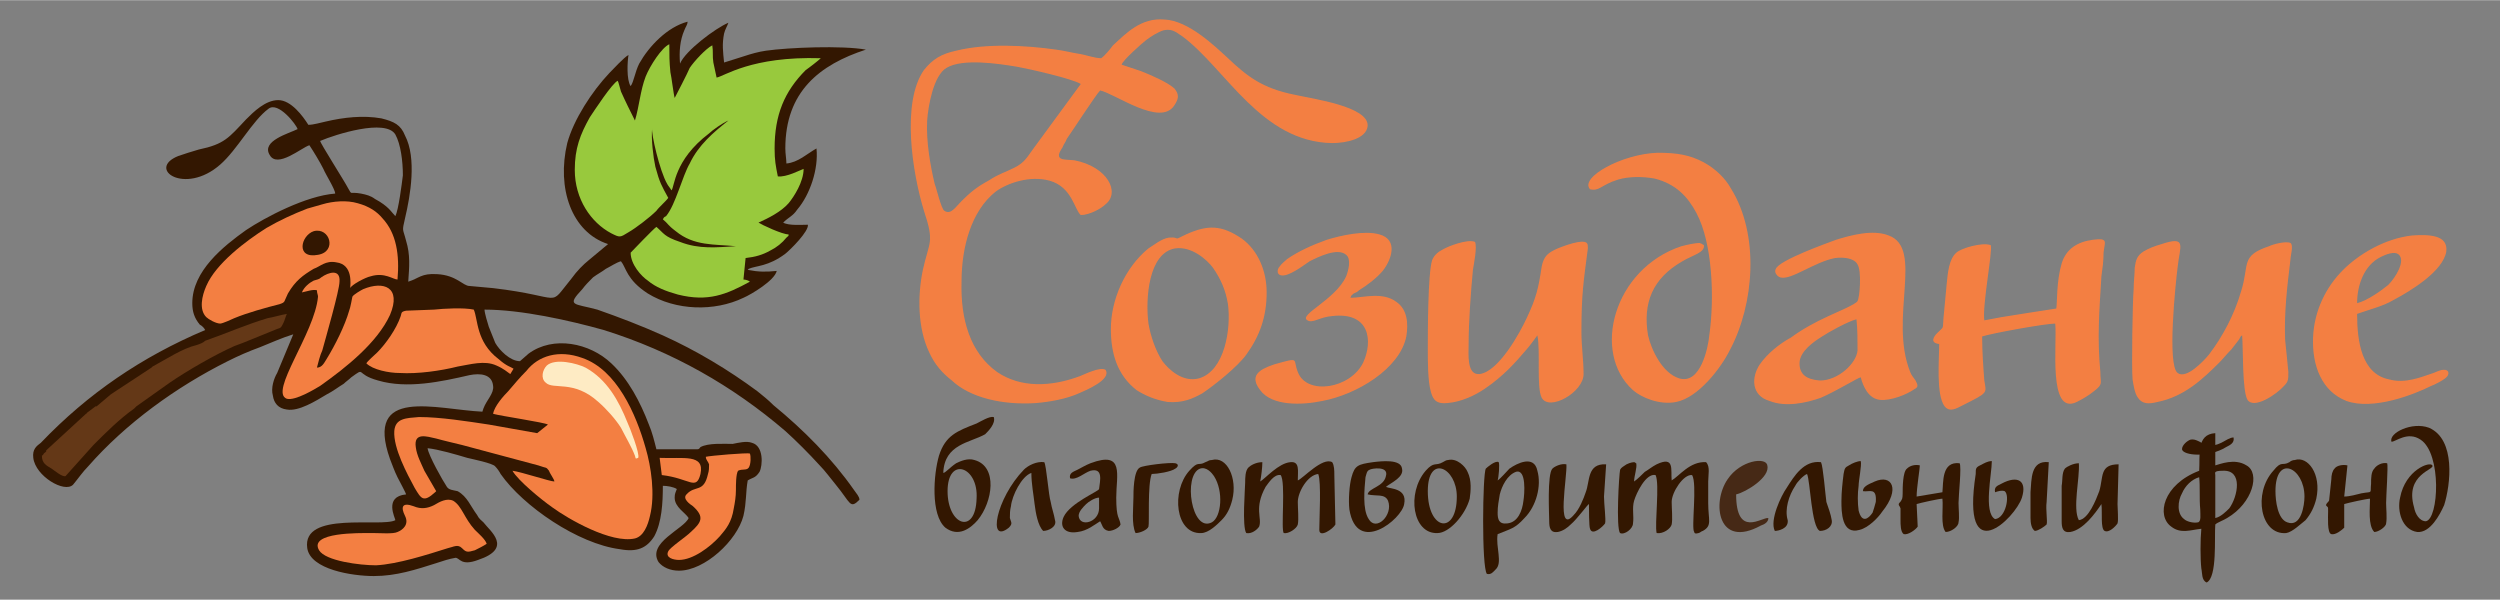 <?xml version="1.0" encoding="UTF-8"?>
<!DOCTYPE svg PUBLIC "-//W3C//DTD SVG 1.1//EN" "http://www.w3.org/Graphics/SVG/1.1/DTD/svg11.dtd">
<!-- Creator: CorelDRAW 2020 (64-Bit) -->
<svg xmlns="http://www.w3.org/2000/svg" xml:space="preserve" width="1667px" height="400px" version="1.1" style="shape-rendering:geometricPrecision; text-rendering:geometricPrecision; image-rendering:optimizeQuality; fill-rule:evenodd; clip-rule:evenodd"
viewBox="0 0 23.27 5.58"
 xmlns:xlink="http://www.w3.org/1999/xlink"
 xmlns:xodm="http://www.corel.com/coreldraw/odm/2003">
 <rect x="0" y="0" width="23.27" height="5.58" fill="#808080" stroke="none"/>
 <defs>
  <style type="text/css">
   <![CDATA[
    .fil0 {fill:none}
    .fil1 {fill:#331701}
    .fil6 {fill:#462916}
    .fil4 {fill:#643817}
    .fil2 {fill:#98C93D}
    .fil3 {fill:#F37F42}
    .fil5 {fill:#FEEBC4}
   ]]>
  </style>
 </defs>
 <g id="Слой_x0020_1">
  <polygon class="fil0" points="0,0 23.27,0 23.27,5.58 0,5.58 "/>
  <path class="fil1" d="M5.87 0.8c-0.04,-0.06 -0.03,-0.23 -0.02,-0.29 -0.04,0.02 -0.15,0.14 -0.18,0.17 -0.16,0.17 -0.33,0.43 -0.39,0.65 -0.1,0.42 0.04,0.83 0.38,0.94l-0.18 0.15c-0.05,0.04 -0.11,0.1 -0.16,0.17 -0.23,0.28 -0.05,0.17 -0.73,0.09l-0.22 -0.02c-0.06,0 -0.12,-0.1 -0.3,-0.11 -0.15,-0.01 -0.17,0.04 -0.27,0.07 0.01,-0.14 0.02,-0.25 -0.02,-0.38 -0.03,-0.12 -0.04,-0.08 -0.01,-0.21 0.05,-0.21 0.11,-0.56 0,-0.77 -0.04,-0.1 -0.1,-0.13 -0.22,-0.16 -0.17,-0.03 -0.35,-0.01 -0.52,0.03 -0.05,0.01 -0.11,0.03 -0.16,0.03 -0.05,-0.08 -0.16,-0.23 -0.28,-0.23 -0.12,0 -0.23,0.11 -0.3,0.18 -0.16,0.17 -0.2,0.23 -0.44,0.28 -0.07,0.02 -0.13,0.04 -0.19,0.06 -0.3,0.12 0.06,0.37 0.39,0.08 0.16,-0.14 0.3,-0.41 0.45,-0.52 0.09,-0.07 0.26,0.15 0.27,0.19 -0.08,0.04 -0.34,0.11 -0.26,0.24 0.07,0.13 0.3,-0.07 0.37,-0.09 0.04,0.06 0.1,0.16 0.13,0.22 0.02,0.05 0.11,0.19 0.11,0.23 -0.27,0.02 -0.65,0.22 -0.83,0.34 -0.21,0.15 -0.5,0.38 -0.5,0.68 0,0.08 0.02,0.14 0.07,0.2 0.02,0.01 0.04,0.03 0.05,0.05 -0.59,0.25 -1.09,0.59 -1.53,1.05 -0.04,0.03 -0.08,0.06 -0.07,0.14 0.02,0.17 0.29,0.33 0.37,0.25 0.05,-0.06 0.09,-0.12 0.14,-0.17 0.35,-0.4 0.82,-0.74 1.3,-0.98 0.1,-0.05 0.19,-0.09 0.3,-0.13 0.1,-0.04 0.21,-0.09 0.31,-0.12l-0.15 0.36c-0.03,0.05 -0.06,0.14 -0.04,0.21 0.01,0.07 0.05,0.12 0.13,0.13 0.11,0.02 0.27,-0.08 0.37,-0.14 0.06,-0.03 0.11,-0.07 0.16,-0.1 0.02,-0.02 0.05,-0.04 0.07,-0.06 0.14,-0.1 0.03,-0.03 0.25,0.03 0.27,0.08 0.59,0.01 0.85,-0.05 0.1,-0.02 0.21,-0.01 0.22,0.1 0.01,0.07 -0.06,0.13 -0.09,0.21l-0.01 0.03c-0.43,-0.02 -1.1,-0.24 -0.86,0.44 0.02,0.05 0.04,0.11 0.07,0.17 0.01,0.02 0.08,0.15 0.08,0.16 -0.21,0.02 -0.1,0.22 -0.1,0.24 -0.13,0.07 -0.87,-0.09 -0.82,0.26 0.03,0.2 0.42,0.26 0.62,0.26 0.21,0 0.39,-0.06 0.58,-0.12 0.06,-0.02 0.12,-0.04 0.18,-0.05 0.04,0 0.05,0.08 0.21,0.02 0.33,-0.11 0.11,-0.27 0.05,-0.35 -0.02,-0.02 -0.04,-0.03 -0.06,-0.07 -0.06,-0.08 -0.09,-0.17 -0.18,-0.22 -0.04,-0.01 -0.08,-0.01 -0.1,-0.04 -0.04,-0.06 -0.17,-0.29 -0.18,-0.36 0.1,0.01 0.27,0.06 0.37,0.09 0.04,0.01 0.24,0.05 0.26,0.08 0.02,0.02 0.04,0.05 0.05,0.07 0.21,0.3 0.72,0.65 1.11,0.7 0.16,0.03 0.25,-0.01 0.32,-0.12 0.07,-0.13 0.08,-0.31 0.08,-0.47 0.04,0 0.1,0.01 0.13,0.03 -0.01,0.03 -0.02,0.04 -0.02,0.08 0,0.09 0.1,0.14 0.13,0.19 -0.04,0.1 -0.39,0.23 -0.28,0.41 0.04,0.05 0.11,0.08 0.19,0.08 0.24,0 0.54,-0.28 0.6,-0.51 0.03,-0.13 0.02,-0.22 0.04,-0.33 0.05,-0.03 0.07,-0.02 0.11,-0.08 0.03,-0.06 0.04,-0.24 -0.07,-0.27 -0.05,-0.02 -0.13,0 -0.18,0.01 -0.08,0 -0.23,-0.01 -0.3,0.03 -0.01,0.01 -0.01,0.02 -0.03,0.02 -0.02,0 -0.33,0 -0.38,0 -0.02,-0.08 -0.04,-0.16 -0.07,-0.23 -0.08,-0.21 -0.19,-0.42 -0.35,-0.57 -0.2,-0.19 -0.54,-0.26 -0.77,-0.09l-0.08 0.07c-0.09,0 -0.19,-0.1 -0.23,-0.17 -0.02,-0.05 -0.04,-0.1 -0.06,-0.15 -0.01,-0.03 -0.04,-0.13 -0.04,-0.16 0.34,0 0.79,0.1 1.11,0.19 0.64,0.2 1.2,0.52 1.69,0.94 0.1,0.09 0.22,0.21 0.32,0.32 0.05,0.05 0.1,0.12 0.15,0.18 0.14,0.17 0.13,0.23 0.22,0.14 0,-0.03 -0.03,-0.06 -0.05,-0.09 -0.21,-0.3 -0.47,-0.56 -0.75,-0.79 -0.05,-0.05 -0.1,-0.09 -0.15,-0.13 -0.27,-0.2 -0.57,-0.38 -0.88,-0.52 -0.2,-0.09 -0.41,-0.17 -0.61,-0.24 -0.22,-0.06 -0.29,-0.03 -0.14,-0.19 0.03,-0.04 0.06,-0.07 0.1,-0.11 0.04,-0.03 0.08,-0.05 0.12,-0.08 0.04,-0.02 0.1,-0.06 0.14,-0.07 0.05,0.06 0.05,0.17 0.25,0.3 0.26,0.16 0.62,0.17 0.89,0.04 0.07,-0.03 0.29,-0.16 0.31,-0.25 -0.1,0.01 -0.17,0.01 -0.27,-0.01l0.01 -0.01c0.07,-0.03 0.18,-0.02 0.34,-0.14 0.05,-0.04 0.22,-0.21 0.21,-0.27 -0.06,0 -0.18,0.01 -0.23,-0.02 0.05,-0.05 0.09,-0.06 0.13,-0.12 0.12,-0.14 0.2,-0.38 0.18,-0.57 -0.09,0.05 -0.17,0.13 -0.28,0.14 0,-0.04 -0.01,-0.09 -0.01,-0.14 0,-0.53 0.32,-0.78 0.75,-0.92 -0.22,-0.04 -0.72,-0.02 -0.93,0.01 -0.07,0.01 -0.14,0.03 -0.2,0.05l-0.19 0.06c-0.01,-0.1 -0.02,-0.17 0,-0.27 0.01,-0.04 0.03,-0.07 0.04,-0.1 -0.12,0.05 -0.4,0.26 -0.45,0.38 -0.01,-0.11 0,-0.22 0.04,-0.31 0.01,-0.03 0.03,-0.05 0.03,-0.08 -0.19,0.05 -0.36,0.23 -0.45,0.39 -0.04,0.08 -0.05,0.17 -0.08,0.21zm-2.89 0.51c0,0.02 0.23,0.38 0.26,0.44 0.04,0.07 0.01,0.03 0.12,0.05 0.05,0.01 0.09,0.02 0.13,0.05 0.13,0.07 0.15,0.12 0.19,0.16 0.03,-0.06 0.06,-0.3 0.07,-0.38 0,-0.13 -0.02,-0.29 -0.07,-0.38 -0.09,-0.15 -0.56,0 -0.7,0.06z"/>
  <path class="fil2" d="M5.91 1.12c-0.04,-0.08 -0.09,-0.18 -0.13,-0.27 -0.01,-0.03 -0.02,-0.08 -0.03,-0.1 -0.05,0.02 -0.22,0.28 -0.26,0.34 -0.09,0.16 -0.14,0.29 -0.14,0.49 0,0.27 0.15,0.49 0.34,0.59 0.08,0.04 0.08,0.04 0.16,-0.01 0.07,-0.04 0.2,-0.14 0.26,-0.2 0.02,-0.03 0.09,-0.09 0.11,-0.12 -0.06,-0.11 -0.08,-0.14 -0.12,-0.29 -0.02,-0.09 -0.04,-0.26 -0.03,-0.36 -0.01,0.05 0.07,0.4 0.14,0.52 0.01,0.02 0.03,0.04 0.04,0.06 0.03,-0.03 0.02,-0.28 0.35,-0.53 0.03,-0.03 0.13,-0.1 0.18,-0.12 -0.14,0.11 -0.28,0.23 -0.36,0.4 -0.07,0.12 -0.13,0.38 -0.22,0.49 -0.02,0.01 -0.02,0.01 -0.03,0.03 0.05,0.04 0.04,0.05 0.12,0.11 0.17,0.14 0.36,0.12 0.56,0.14 -0.18,0.01 -0.34,0.03 -0.52,-0.04 -0.15,-0.05 -0.15,-0.08 -0.22,-0.14 0,0 0,0 0,0 -0.02,0.01 -0.23,0.23 -0.24,0.24 0,0.11 0.1,0.22 0.16,0.26 0.07,0.06 0.17,0.1 0.28,0.13 0.28,0.07 0.45,0 0.67,-0.12 -0.01,-0.01 -0.04,-0.02 -0.06,-0.02l0.02 -0.2c0.09,-0.01 0.16,-0.03 0.23,-0.07 0.06,-0.03 0.11,-0.07 0.15,-0.12 0.02,-0.02 0.02,-0.01 0.02,-0.03 -0.06,0 -0.25,-0.09 -0.28,-0.11 0.09,-0.04 0.21,-0.1 0.28,-0.18 0.05,-0.06 0.14,-0.2 0.14,-0.32 -0.03,0.01 -0.16,0.08 -0.24,0.07 -0.02,-0.1 -0.03,-0.15 -0.03,-0.26 0,-0.31 0.09,-0.53 0.29,-0.73 0.03,-0.02 0.12,-0.09 0.14,-0.11 -0.65,-0.02 -0.9,0.17 -0.97,0.18 -0.01,-0.05 -0.02,-0.09 -0.03,-0.14 -0.01,-0.06 0,-0.1 -0.01,-0.16 -0.06,0.03 -0.17,0.15 -0.21,0.21 -0.02,0.05 -0.13,0.26 -0.14,0.28 -0.01,-0.03 -0.03,-0.2 -0.04,-0.24 -0.01,-0.1 -0.01,-0.16 -0.01,-0.26 -0.07,0.03 -0.18,0.2 -0.22,0.3 -0.05,0.13 -0.06,0.28 -0.1,0.41z"/>
  <path class="fil3" d="M4.59 3.85c0.07,0.02 0.48,0.08 0.51,0.1 -0.01,0.01 -0.09,0.07 -0.1,0.08l-0.45 -0.08c-0.2,-0.03 -0.45,-0.07 -0.65,-0.07 -0.12,0.01 -0.22,0.01 -0.23,0.13 -0.01,0.16 0.12,0.4 0.19,0.53 0.06,0.1 0.08,0.14 0.19,0.04 0,0 0,0 0,0l0.01 -0.01c0,0 0,0 0,0l-0.11 -0.19c-0.03,-0.07 -0.07,-0.14 -0.08,-0.22 -0.02,-0.14 0.1,-0.1 0.19,-0.08 0.07,0.02 0.16,0.04 0.24,0.06l0.71 0.19c0.08,0.03 0.07,0.01 0.1,0.05 0.01,0.03 0.05,0.08 0.05,0.1 -0.04,0 -0.31,-0.09 -0.39,-0.1 0.05,0.09 0.27,0.27 0.37,0.34 0.15,0.11 0.55,0.34 0.77,0.29 0.08,-0.02 0.12,-0.12 0.14,-0.21 0.05,-0.2 0.01,-0.46 -0.04,-0.63 -0.09,-0.32 -0.27,-0.73 -0.59,-0.84 -0.22,-0.08 -0.41,-0.02 -0.52,0.12 -0.06,0.06 -0.11,0.12 -0.17,0.19 -0.04,0.04 -0.13,0.14 -0.14,0.21z"/>
  <path class="fil3" d="M3.26 2.68c0.01,-0.03 0.14,-0.1 0.19,-0.11 0.13,-0.04 0.21,0.03 0.25,0.03 0.02,-0.23 -0.01,-0.43 -0.14,-0.57 -0.05,-0.06 -0.12,-0.11 -0.23,-0.14 -0.1,-0.03 -0.23,-0.02 -0.33,0.01 -0.04,0.01 -0.1,0.03 -0.14,0.04 -0.13,0.05 -0.26,0.11 -0.38,0.18 -0.19,0.12 -0.47,0.33 -0.56,0.54 -0.04,0.09 -0.07,0.22 0,0.29 0.02,0.02 0.09,0.06 0.13,0.06 0.02,0 0.11,-0.04 0.13,-0.05 0.12,-0.05 0.3,-0.1 0.42,-0.13 0.06,-0.02 0.04,-0.02 0.08,-0.1 0.07,-0.12 0.14,-0.17 0.24,-0.23 0.06,-0.02 0.11,-0.08 0.21,-0.06 0.16,0.02 0.13,0.21 0.13,0.24z"/>
  <path class="fil3" d="M2.81 2.72c0.05,-0.01 0.1,-0.03 0.14,-0.02 0,0.03 0.01,0.04 0.01,0.06 -0.03,0.34 -0.46,0.89 -0.29,0.95 0.08,0.02 0.26,-0.09 0.31,-0.12 0.24,-0.17 0.53,-0.4 0.65,-0.66 0.11,-0.26 -0.06,-0.32 -0.25,-0.24 -0.02,0.01 -0.09,0.05 -0.1,0.07 0,0 -0.02,0.11 -0.03,0.13 -0.04,0.14 -0.13,0.32 -0.21,0.45 -0.02,0.03 -0.04,0.08 -0.09,0.08 0.01,-0.04 0.03,-0.12 0.05,-0.16 0.03,-0.11 0.16,-0.56 0.16,-0.64 0.01,-0.12 -0.1,-0.09 -0.17,-0.04 -0.02,0.02 -0.04,0.02 -0.07,0.03 -0.04,0.02 -0.09,0.06 -0.11,0.11z"/>
  <path class="fil4" d="M0.39 4.24c0,0.07 0.04,0.09 0.09,0.12 0.03,0.02 0.1,0.08 0.13,0.07l0.26 -0.29c0.12,-0.12 0.24,-0.24 0.38,-0.34 0.01,-0.01 0.01,-0.01 0.02,-0.02l0.31 -0.22c0.16,-0.11 0.42,-0.26 0.6,-0.34 0.03,-0.01 0.05,-0.02 0.08,-0.03l0.32 -0.13c0.04,-0.01 0.04,-0.02 0.06,-0.06 0.01,-0.02 0.02,-0.06 0.03,-0.08 -0.06,0.01 -0.12,0.03 -0.18,0.04 -0.2,0.06 -0.38,0.14 -0.58,0.21 -0.02,0.02 -0.05,0.03 -0.08,0.04 -0.13,0.03 -0.28,0.13 -0.41,0.2 0,0 -0.01,0.01 -0.01,0.01l-0.32 0.21c0,0 0,0 0,0l-0.06 0.04c0,0 0,0 0,0l-0.13 0.11c-0.01,0 -0.01,0 -0.01,0l-0.08 0.06c-0.01,0.01 0,0.01 -0.01,0.01l-0.37 0.34c0,0 0,0.01 0,0.01l-0.01 0.01c-0.02,0.01 -0.01,0.02 -0.03,0.03z"/>
  <path class="fil3" d="M3.41 3.38c0.06,0.06 0.21,0.09 0.31,0.09 0.17,0.01 0.38,-0.02 0.54,-0.06 0.12,-0.02 0.25,-0.06 0.36,-0.01 0.07,0.03 0.1,0.06 0.13,0.08l0.03 -0.05c-0.03,-0.02 -0.06,-0.02 -0.14,-0.09 -0.21,-0.16 -0.19,-0.37 -0.23,-0.46 -0.09,-0.02 -0.28,-0.01 -0.37,0l-0.26 0.01c-0.05,0.01 -0.04,0.02 -0.05,0.05 -0.04,0.12 -0.14,0.26 -0.22,0.34 -0.02,0.02 -0.09,0.08 -0.1,0.1z"/>
  <path class="fil3" d="M3.48 4.96l-0.03 0c-0.1,0 -0.58,-0.01 -0.48,0.16 0.06,0.1 0.38,0.14 0.53,0.14 0.2,-0.01 0.48,-0.1 0.67,-0.16 0.05,-0.01 0.09,-0.04 0.13,0 0.04,0.04 0.05,0.04 0.12,0.02 0.04,-0.02 0.08,-0.04 0.11,-0.06 -0.01,-0.04 -0.08,-0.1 -0.11,-0.13 -0.1,-0.11 -0.12,-0.22 -0.2,-0.27 -0.06,-0.03 -0.13,0.01 -0.18,0.04 -0.06,0.03 -0.12,0.04 -0.19,0.01 -0.11,-0.04 -0.12,0.01 -0.08,0.09 0.04,0.08 -0.02,0.13 -0.07,0.15 -0.04,0.02 -0.16,0.01 -0.22,0.01z"/>
  <path class="fil3" d="M6.57 4.25c0,0.03 0.02,0.04 0.03,0.07 0,0.03 0,0.06 -0.01,0.09 -0.04,0.18 -0.12,0.1 -0.2,0.19 -0.04,0.04 0.03,0.09 0.06,0.11 0.11,0.1 0.08,0.15 -0.02,0.24 -0.05,0.05 -0.19,0.14 -0.21,0.18 -0.03,0.06 0.05,0.08 0.1,0.08 0.13,0 0.29,-0.12 0.38,-0.22 0.06,-0.07 0.11,-0.13 0.13,-0.26 0.01,-0.05 0.02,-0.11 0.02,-0.17 0,-0.05 0,-0.15 0.02,-0.18 0.04,-0.02 0.08,0 0.1,-0.03 0.02,-0.03 0.02,-0.11 0.01,-0.13 -0.02,-0.01 -0.37,0.02 -0.41,0.03z"/>
  <path class="fil5" d="M5.94 4.26c0.02,-0.03 -0.08,-0.29 -0.1,-0.33 -0.08,-0.2 -0.19,-0.4 -0.39,-0.51 -0.08,-0.04 -0.28,-0.09 -0.36,-0.02 -0.04,0.04 -0.06,0.12 -0.01,0.16 0.07,0.07 0.26,-0.03 0.49,0.18 0.07,0.06 0.16,0.16 0.21,0.24 0.04,0.08 0.1,0.18 0.13,0.26 0.01,0.03 0,0.03 0.03,0.02z"/>
  <path class="fil3" d="M6.16 4.42c0.26,0.03 0.32,0.15 0.36,-0.01 0.04,-0.19 -0.16,-0.14 -0.38,-0.15l0.02 0.16z"/>
  <path class="fil1" d="M2.92 2.15c-0.12,0.04 -0.17,0.26 0.04,0.22 0.18,-0.03 0.11,-0.26 -0.04,-0.22z"/>
  <path class="fil3" d="M10.25 0.54c-0.06,0 -0.14,-0.03 -0.2,-0.04 -0.07,-0.01 -0.14,-0.03 -0.22,-0.04 -0.28,-0.04 -0.65,-0.06 -0.93,0.01 -0.14,0.03 -0.22,0.08 -0.3,0.18 -0.21,0.3 -0.11,0.95 0,1.31 0.1,0.3 0.05,0.28 -0.01,0.55 -0.05,0.24 -0.05,0.54 0.06,0.77 0.05,0.11 0.12,0.19 0.21,0.26 0.17,0.16 0.47,0.23 0.78,0.21 0.13,-0.01 0.29,-0.04 0.4,-0.09 0.07,-0.03 0.31,-0.13 0.25,-0.22 -0.05,-0.03 -0.19,0.04 -0.24,0.06 -0.27,0.1 -0.55,0.11 -0.77,-0.04 -0.25,-0.18 -0.34,-0.49 -0.33,-0.84 0,-0.32 0.09,-0.66 0.32,-0.84 0.11,-0.08 0.32,-0.15 0.5,-0.1 0.21,0.06 0.23,0.27 0.29,0.32 0.08,0 0.19,-0.06 0.23,-0.1 0.14,-0.11 0.02,-0.35 -0.29,-0.41 -0.09,-0.01 -0.2,0.01 -0.11,-0.12 0.01,-0.03 0.03,-0.05 0.04,-0.08 0.03,-0.04 0.27,-0.41 0.31,-0.45 0.14,0.03 0.56,0.34 0.69,0.14 0.04,-0.06 0.05,-0.1 0,-0.16 -0.07,-0.06 -0.21,-0.12 -0.31,-0.16l-0.18 -0.06c0.01,-0.04 0.19,-0.2 0.23,-0.23 0.04,-0.03 0.1,-0.07 0.16,-0.09 0.09,-0.02 0.13,0.03 0.18,0.06 0.4,0.3 0.73,0.98 1.39,0.99 0.13,0 0.32,-0.04 0.33,-0.16 0.01,-0.18 -0.5,-0.25 -0.68,-0.29 -0.3,-0.06 -0.44,-0.17 -0.62,-0.34 -0.13,-0.12 -0.37,-0.35 -0.59,-0.36 -0.22,-0.02 -0.36,0.13 -0.48,0.24 -0.03,0.04 -0.08,0.1 -0.11,0.12zm0.09 2.52c0,0.23 0.06,0.43 0.24,0.57 0.08,0.05 0.17,0.09 0.29,0.11 0.14,0.01 0.23,-0.03 0.32,-0.08 0.12,-0.08 0.33,-0.25 0.41,-0.36 0.13,-0.18 0.19,-0.36 0.19,-0.58 0,-0.2 -0.08,-0.39 -0.23,-0.5 -0.19,-0.13 -0.32,-0.13 -0.52,-0.04 -0.14,0.07 -0.04,0.02 -0.16,0.03 -0.07,0.01 -0.14,0.07 -0.19,0.1 -0.22,0.18 -0.35,0.48 -0.35,0.75zm4.46 -1.3c0.09,0.02 0.1,-0.04 0.26,-0.09 0.1,-0.03 0.23,-0.03 0.34,-0.01 0.2,0.05 0.31,0.17 0.39,0.32 0.15,0.28 0.17,0.79 0.12,1.14 -0.01,0.11 -0.08,0.46 -0.28,0.4 -0.16,-0.05 -0.26,-0.27 -0.29,-0.4 -0.05,-0.3 0.04,-0.53 0.32,-0.69 0.1,-0.06 0.21,-0.08 0.2,-0.15 -0.02,-0.01 -0.01,-0.01 -0.04,-0.02 -0.05,0 -0.13,0.02 -0.17,0.03 -0.63,0.21 -0.84,0.99 -0.45,1.34 0.08,0.07 0.25,0.14 0.4,0.11 0.21,-0.04 0.42,-0.32 0.5,-0.48 0.23,-0.43 0.28,-1.08 0.01,-1.51 -0.05,-0.09 -0.14,-0.18 -0.25,-0.24 -0.13,-0.07 -0.25,-0.09 -0.43,-0.09 -0.33,0.01 -0.73,0.23 -0.63,0.34zm2.52 1.75c0.02,0.08 0.07,0.2 0.18,0.21 0.1,0.01 0.25,-0.05 0.32,-0.1 0.04,-0.02 0.03,-0.04 0.01,-0.08 -0.02,-0.03 -0.04,-0.05 -0.05,-0.08 -0.2,-0.5 0.13,-1.15 -0.2,-1.27 -0.15,-0.06 -0.36,0 -0.49,0.04 -0.08,0.03 -0.53,0.19 -0.56,0.27 -0.02,0.03 0.01,0.07 0.04,0.08 0.1,0.03 0.31,-0.14 0.51,-0.18 0.08,-0.01 0.18,0 0.21,0.06 0.04,0.06 0.02,0.31 0,0.34 -0.01,0.03 -0.23,0.12 -0.27,0.14 -0.13,0.06 -0.24,0.12 -0.35,0.2 -0.11,0.06 -0.22,0.15 -0.29,0.25 -0.08,0.12 -0.08,0.29 0.09,0.34 0.15,0.06 0.34,0.02 0.48,-0.03 0.14,-0.06 0.35,-0.19 0.37,-0.19zm-4.03 -0.26c0,0.12 0,0.3 0.03,0.4 0.02,0.07 0.05,0.11 0.15,0.1 0.13,-0.01 0.26,-0.07 0.36,-0.14 0.16,-0.11 0.27,-0.23 0.38,-0.36 0.02,-0.02 0.1,-0.13 0.1,-0.13 0.03,0.14 -0.01,0.48 0.04,0.58 0.07,0.13 0.39,-0.05 0.39,-0.22 0,-0.13 -0.02,-0.26 -0.02,-0.39 0,-0.36 0.02,-0.47 0.06,-0.78 0,-0.02 0,-0.04 -0.01,-0.05 -0.04,-0.04 -0.22,0.03 -0.27,0.05 -0.09,0.04 -0.13,0.07 -0.15,0.17 -0.03,0.2 -0.05,0.29 -0.14,0.48 -0.06,0.13 -0.26,0.5 -0.44,0.52 -0.12,0.01 -0.1,-0.19 -0.1,-0.28 0,-0.2 0.02,-0.48 0.04,-0.69 0.01,-0.06 0.04,-0.21 0.02,-0.26 -0.07,-0.03 -0.25,0.04 -0.3,0.07 -0.04,0.02 -0.08,0.05 -0.1,0.1 -0.04,0.13 -0.04,0.68 -0.04,0.83zm7.58 -0.13c0.01,0.12 0,0.52 0.05,0.6 0.06,0.09 0.27,-0.05 0.34,-0.13 0.04,-0.04 0.04,-0.06 0.04,-0.13 -0.01,-0.11 -0.02,-0.2 -0.03,-0.3 -0.01,-0.26 0.02,-0.5 0.05,-0.75 0,-0.03 0.03,-0.13 0,-0.15 -0.04,-0.02 -0.16,0.01 -0.2,0.03 -0.27,0.09 -0.18,0.17 -0.26,0.42 -0.06,0.21 -0.17,0.42 -0.3,0.59 -0.05,0.06 -0.21,0.23 -0.29,0.17 -0.1,-0.07 -0.02,-0.83 0,-0.99 0.02,-0.19 0.09,-0.29 -0.15,-0.21 -0.07,0.02 -0.12,0.04 -0.17,0.07 -0.06,0.04 -0.07,0.08 -0.08,0.15 0,0.06 -0.01,0.13 -0.01,0.2 -0.01,0.11 -0.02,0.73 -0.01,0.84 0.01,0.06 0.02,0.13 0.05,0.17 0.04,0.06 0.1,0.06 0.18,0.04 0.25,-0.05 0.42,-0.21 0.58,-0.37 0.03,-0.03 0.07,-0.08 0.11,-0.12l0.07 -0.09c0.02,-0.03 0.01,-0.03 0.03,-0.04zm-1.73 -0.25c-0.19,0.03 -0.33,0.05 -0.51,0.08 -0.05,0.01 -0.11,0.02 -0.16,0.03 -0.02,-0.14 0.08,-0.65 0.06,-0.7 -0.08,-0.03 -0.28,0.03 -0.32,0.07 -0.07,0.06 -0.08,0.19 -0.09,0.29 -0.01,0.1 -0.02,0.21 -0.03,0.32 -0.01,0.11 0.01,0.07 -0.06,0.14 -0.03,0.03 -0.07,0.09 0.02,0.1 0,0.15 -0.03,0.47 0.05,0.58 0.05,0.06 0.11,0.02 0.17,-0.01 0.24,-0.12 0.22,-0.11 0.2,-0.23 -0.01,-0.13 -0.02,-0.27 -0.02,-0.41 0.09,-0.03 0.59,-0.12 0.68,-0.12 0.02,0.18 -0.07,0.86 0.2,0.73 0.06,-0.03 0.11,-0.06 0.16,-0.1 0.09,-0.07 0.06,-0.07 0.06,-0.18 -0.03,-0.32 -0.01,-0.56 0.01,-0.89 0.01,-0.07 0.02,-0.14 0.02,-0.22 0.01,-0.1 0.05,-0.14 -0.1,-0.12 -0.15,0.02 -0.25,0.09 -0.29,0.22 -0.05,0.17 -0.04,0.36 -0.05,0.42zm-9.08 -2.09c-0.08,-0.05 -0.48,-0.14 -0.59,-0.16 -0.18,-0.03 -0.51,-0.08 -0.66,0.01 -0.12,0.07 -0.17,0.35 -0.18,0.49 -0.01,0.2 0.03,0.42 0.07,0.59 0.02,0.05 0.06,0.23 0.09,0.25 0.06,0.04 0.1,-0.03 0.16,-0.09 0.08,-0.08 0.14,-0.13 0.25,-0.19 0.11,-0.07 0.14,-0.07 0.24,-0.12 0.1,-0.05 0.12,-0.1 0.18,-0.18l0.44 -0.6zm11.88 2.14c0.11,-0.04 0.24,-0.07 0.34,-0.13 0.17,-0.09 0.46,-0.27 0.49,-0.45 0.02,-0.16 -0.17,-0.16 -0.32,-0.15 -0.26,0.03 -0.5,0.18 -0.64,0.32 -0.16,0.16 -0.27,0.38 -0.28,0.63 -0.01,0.26 0.08,0.5 0.31,0.59 0.25,0.09 0.63,-0.06 0.79,-0.14 0.03,-0.01 0.13,-0.06 0.15,-0.09 0.02,-0.03 0.01,-0.06 -0.03,-0.06 -0.04,0 -0.07,0.02 -0.1,0.03 -0.12,0.04 -0.26,0.1 -0.41,0.06 -0.26,-0.05 -0.3,-0.36 -0.3,-0.61zm-9.77 0.06c0.05,0.03 0.11,-0.03 0.23,-0.04 0.35,-0.04 0.38,0.23 0.29,0.43 -0.12,0.25 -0.53,0.31 -0.61,0.09 -0.05,-0.12 0.03,-0.14 -0.22,-0.07 -0.15,0.05 -0.23,0.11 -0.13,0.24 0.11,0.15 0.39,0.14 0.58,0.1 0.32,-0.06 0.72,-0.3 0.78,-0.6 0.02,-0.12 0.01,-0.25 -0.09,-0.32 -0.13,-0.1 -0.31,-0.04 -0.43,-0.04 0.01,-0.03 0.01,-0.02 0.03,-0.04 0.02,-0.01 0.03,-0.01 0.05,-0.03 0.08,-0.05 0.16,-0.11 0.22,-0.18 0.08,-0.1 0.15,-0.29 -0.03,-0.34 -0.14,-0.04 -0.36,0.01 -0.49,0.05 -0.14,0.05 -0.27,0.11 -0.37,0.18 -0.02,0.02 -0.05,0.04 -0.07,0.07 -0.02,0.02 -0.03,0.07 0.01,0.08 0.07,0.02 0.21,-0.09 0.27,-0.13 0.08,-0.04 0.26,-0.13 0.34,-0.06 0.05,0.04 0.02,0.15 0,0.2 -0.1,0.22 -0.45,0.36 -0.36,0.41zm-1.23 -0.67c-0.25,0.04 -0.28,0.47 -0.25,0.7 0.02,0.12 0.07,0.26 0.13,0.35 0.06,0.08 0.19,0.2 0.34,0.16 0.24,-0.07 0.3,-0.46 0.27,-0.69 -0.02,-0.13 -0.07,-0.24 -0.14,-0.34 -0.06,-0.08 -0.2,-0.2 -0.35,-0.18zm5.81 1.07c0,0.1 0.06,0.15 0.19,0.16 0.17,0 0.34,-0.16 0.35,-0.28 0,-0.08 0,-0.21 -0.01,-0.29 -0.08,0.02 -0.26,0.12 -0.32,0.16 -0.08,0.05 -0.21,0.14 -0.21,0.25zm5.19 -0.56c0.09,-0.02 0.23,-0.12 0.29,-0.17 0.07,-0.07 0.16,-0.22 0.1,-0.28 -0.04,-0.04 -0.13,0 -0.17,0.02 -0.16,0.08 -0.22,0.27 -0.22,0.43z"/>
  <path class="fil1" d="M20.47 4.38c-0.34,0.13 -0.4,0.42 -0.26,0.52 0.09,0.07 0.18,0.03 0.28,0.02 -0.01,0.1 -0.01,0.28 0,0.37 0.01,0.04 0,0.11 0.05,0.13 0.1,-0.05 0.07,-0.42 0.08,-0.54 0.02,-0.02 0.08,-0.04 0.11,-0.06 0.24,-0.14 0.31,-0.42 0.18,-0.49 -0.11,-0.07 -0.25,-0.01 -0.29,0l0 -0.3c-0.18,0.01 -0.14,0.21 -0.15,0.35zm0.89 -0.1c-0.02,0 -0.04,0.01 -0.05,0.02 -0.07,0.04 -0.07,-0.02 -0.15,0.08 -0.19,0.21 -0.12,0.6 0.12,0.58 0.06,-0.01 0.14,-0.09 0.18,-0.12 0.05,-0.06 0.08,-0.12 0.1,-0.2 0.05,-0.23 -0.08,-0.4 -0.2,-0.36zm-0.18 0.29c0,0.09 0.02,0.26 0.11,0.29 0.13,0.05 0.16,-0.16 0.16,-0.24 0,-0.27 -0.27,-0.4 -0.27,-0.05zm-0.56 -0.15l0 0.4c0.05,-0.01 0.1,-0.06 0.13,-0.09 0.08,-0.11 0.13,-0.36 -0.06,-0.35 -0.09,0 -0.07,0.02 -0.07,0.04zm-0.15 0.02c-0.07,0.02 -0.13,0.08 -0.16,0.15 -0.04,0.07 -0.05,0.19 0.02,0.24 0.02,0.02 0.08,0.04 0.13,0.03 0.03,-0.01 0.02,-0.07 0.02,-0.12 -0.01,-0.1 0,-0.21 -0.01,-0.3z"/>
  <path class="fil1" d="M8.78 4.4c0.01,-0.27 0.25,-0.28 0.39,-0.36 0.03,-0.03 0.1,-0.1 0.08,-0.16 -0.04,-0.01 -0.12,0.04 -0.16,0.06 -0.18,0.07 -0.29,0.11 -0.35,0.3 -0.05,0.17 -0.08,0.55 0.06,0.67 0.12,0.09 0.23,0.01 0.3,-0.07 0.14,-0.17 0.19,-0.5 -0.03,-0.56 -0.06,-0.02 -0.13,0.01 -0.17,0.03 -0.06,0.04 -0.1,0.09 -0.12,0.09zm0.04 0.17c0,0.32 0.26,0.41 0.27,0.07 0.02,-0.3 -0.27,-0.4 -0.27,-0.07z"/>
  <path class="fil1" d="M13.84 5.34c0.04,0.01 0.06,-0.02 0.08,-0.04 0.07,-0.06 0,-0.21 0.02,-0.33 0.12,-0.05 0.16,-0.05 0.25,-0.15 0.11,-0.11 0.16,-0.3 0.12,-0.44 -0.03,-0.15 -0.19,-0.07 -0.26,-0.02 -0.03,0.03 -0.08,0.09 -0.11,0.11 0.01,-0.03 0.02,-0.15 0.01,-0.17 -0.03,-0.02 -0.11,0.05 -0.12,0.06 -0.03,0.05 -0.04,0.92 0.01,0.98zm0.27 -0.95c-0.08,0.03 -0.13,0.13 -0.15,0.21 -0.01,0.06 -0.02,0.11 -0.02,0.17 0,0.06 0.01,0.11 0.09,0.1 0.1,-0.01 0.14,-0.12 0.15,-0.21 0.01,-0.06 0.03,-0.3 -0.07,-0.27z"/>
  <path class="fil1" d="M11.73 4.48c0.01,-0.05 0.02,-0.13 0.02,-0.18 -0.06,0 -0.11,0.03 -0.13,0.05 -0.03,0.03 -0.03,0.1 -0.03,0.14 0,0.05 -0.03,0.41 0.01,0.47 0.05,0.01 0.1,-0.03 0.12,-0.06 0.03,-0.08 -0.05,-0.17 0.06,-0.37 0.03,-0.04 0.08,-0.12 0.14,-0.11 0.05,0.06 0,0.52 0.03,0.54 0.04,0.01 0.12,-0.04 0.13,-0.08 0.01,-0.05 0,-0.15 0,-0.21 0,-0.09 0.09,-0.25 0.19,-0.26 0.03,0.07 0.01,0.42 0.01,0.52 0,0.08 0.13,-0.01 0.15,-0.05l-0.01 -0.46c0,-0.04 0,-0.09 -0.02,-0.12 -0.09,-0.05 -0.27,0.15 -0.32,0.17 0,-0.09 0.02,-0.18 -0.07,-0.17 -0.11,0.01 -0.23,0.15 -0.28,0.18z"/>
  <path class="fil1" d="M15.21 4.48c0,-0.05 0.03,-0.13 0.02,-0.17 -0.01,0 -0.01,-0.01 -0.01,-0.01 0,0.01 0,0 -0.01,0 0,0 -0.03,0 -0.07,0.02 -0.03,0.02 -0.05,0.03 -0.06,0.05 -0.01,0.04 -0.04,0.55 0,0.59 0.04,0.02 0.12,-0.04 0.12,-0.09 0.01,-0.07 -0.01,-0.14 0.01,-0.21 0.02,-0.07 0.11,-0.26 0.2,-0.24 0.04,0.08 -0.01,0.46 0.01,0.54 0.06,0.01 0.13,-0.04 0.14,-0.08 0.01,-0.05 0,-0.15 0,-0.21 0,-0.09 0.11,-0.26 0.19,-0.25 0.05,0.08 -0.01,0.5 0.02,0.53 0,0.01 0.01,0.02 0.04,0.01 0.01,0 0.03,-0.02 0.04,-0.02 0.09,-0.05 0.05,-0.1 0.05,-0.26 0,-0.07 0,-0.13 0,-0.2 0,-0.06 0.02,-0.14 -0.02,-0.18 -0.15,-0.01 -0.25,0.13 -0.32,0.17 -0.01,-0.1 0.03,-0.23 -0.14,-0.15 -0.04,0.02 -0.09,0.06 -0.11,0.07 -0.02,0.02 -0.07,0.07 -0.1,0.09z"/>
  <path class="fil1" d="M11.28 4.28c-0.03,0 -0.03,0.01 -0.06,0.02 -0.07,0.04 -0.06,-0.02 -0.15,0.08 -0.17,0.19 -0.13,0.59 0.11,0.58 0.07,0 0.15,-0.08 0.19,-0.12 0.05,-0.05 0.08,-0.11 0.1,-0.19 0.05,-0.2 -0.05,-0.41 -0.19,-0.37zm-0.11 0.08c-0.16,0.06 -0.08,0.6 0.11,0.5 0.09,-0.05 0.11,-0.29 0.02,-0.43 -0.02,-0.03 -0.07,-0.09 -0.13,-0.07z"/>
  <path class="fil1" d="M13.48 4.28c-0.02,0 -0.03,0.01 -0.05,0.02 -0.07,0.04 -0.08,-0.01 -0.16,0.08 -0.18,0.21 -0.12,0.59 0.11,0.58 0.11,0 0.26,-0.17 0.3,-0.32 0.01,-0.07 0.02,-0.17 -0.02,-0.25 -0.02,-0.05 -0.1,-0.13 -0.18,-0.11zm-0.19 0.29c0,0.37 0.27,0.41 0.27,0.05 0,-0.27 -0.27,-0.4 -0.27,-0.05z"/>
  <path class="fil1" d="M12.9 4.53c0.05,-0.04 0.17,-0.09 0.15,-0.17 -0.01,-0.09 -0.19,-0.07 -0.27,-0.06 -0.14,0.02 -0.17,0.03 -0.2,0.14 -0.02,0.07 -0.03,0.21 -0.02,0.3 0.07,0.43 0.49,0.09 0.51,-0.05 0.03,-0.15 -0.13,-0.14 -0.17,-0.16zm-0.17 0.07c0.01,-0.06 0.15,-0.07 0.17,-0.17 0.03,-0.1 -0.14,-0.07 -0.15,-0.06 -0.03,0.01 -0.03,0.04 -0.04,0.07 -0.01,0.11 -0.03,0.3 0.03,0.39 0.07,0.12 0.23,-0.04 0.18,-0.17 -0.03,-0.07 -0.11,-0.04 -0.19,-0.06z"/>
  <path class="fil1" d="M22.26 4.11c0.04,0 0.15,-0.1 0.27,-0.02 0.2,0.13 0.17,0.74 0.05,0.76 -0.06,0 -0.1,-0.07 -0.11,-0.13 -0.09,-0.31 0.2,-0.35 0.17,-0.39 -0.02,-0.04 -0.25,0.04 -0.3,0.3 -0.03,0.13 0.02,0.3 0.16,0.32 0.12,0.01 0.21,-0.16 0.25,-0.25 0.06,-0.19 0.11,-0.61 -0.14,-0.72 -0.16,-0.06 -0.38,0.05 -0.35,0.13z"/>
  <path class="fil1" d="M9.96 4.45c0.06,0.02 0.13,-0.05 0.19,-0.07 0.12,-0.03 0.09,0.09 0.08,0.17 0,0.02 -0.27,0.13 -0.33,0.26 -0.04,0.09 0.01,0.16 0.13,0.14 0.09,-0.01 0.16,-0.07 0.21,-0.1 0.02,0.03 0.02,0.08 0.08,0.09 0.04,0 0.1,-0.03 0.11,-0.06 -0.01,-0.07 -0.04,-0.05 -0.04,-0.25 0,-0.21 0.08,-0.44 -0.24,-0.32 -0.05,0.02 -0.08,0.04 -0.12,0.06 -0.04,0.02 -0.08,0.03 -0.07,0.08zm0.27 0.28l0 -0.1c-0.04,0 -0.1,0.04 -0.12,0.06 -0.03,0.03 -0.07,0.07 -0.07,0.11 0.01,0.11 0.19,0.06 0.19,-0.07z"/>
  <path class="fil1" d="M14.79 4.69c0,0.04 0,0.21 0.01,0.23 0.02,0.07 0.12,-0.02 0.14,-0.05 0.01,-0.03 -0.01,-0.18 -0.01,-0.25l0.02 -0.3c-0.18,-0.01 -0.15,0.16 -0.19,0.26 -0.02,0.06 -0.06,0.16 -0.11,0.21 -0.17,0.2 -0.06,-0.36 -0.07,-0.47 -0.05,-0.01 -0.11,0.02 -0.13,0.04 -0.05,0.05 -0.03,0.43 -0.03,0.49 0,0.06 0.01,0.11 0.08,0.1 0.05,-0.01 0.09,-0.04 0.12,-0.07 0.06,-0.05 0.16,-0.19 0.17,-0.19z"/>
  <path class="fil1" d="M19.56 4.69c0.01,0.08 -0.01,0.23 0.03,0.25 0.04,0.02 0.1,-0.04 0.12,-0.07 0.01,-0.03 0,-0.14 0,-0.18l0.01 -0.37c-0.18,0 -0.14,0.12 -0.18,0.25 -0.03,0.08 -0.1,0.26 -0.19,0.27 -0.06,-0.11 0.01,-0.39 0,-0.53 -0.05,0 -0.11,0.03 -0.13,0.05 -0.03,0.04 -0.02,0.11 -0.03,0.16 0,0.1 0,0.23 0,0.33 0,0.06 0.01,0.11 0.08,0.1 0.12,-0.02 0.23,-0.17 0.29,-0.26z"/>
  <path class="fil1" d="M18.08 4.58l-0.24 0.04c0,-0.08 0.03,-0.26 0.03,-0.29 -0.04,-0.01 -0.09,0 -0.12,0.03 -0.04,0.03 -0.04,0.18 -0.04,0.23 0,0.01 0,0.05 -0.01,0.06 -0.01,0.03 -0.04,0.03 -0.02,0.06 0,0 0,0 0,0 0.01,0.01 0,0 0.01,0.02l0 0.11c0,0.04 0,0.11 0.03,0.13 0.04,0.01 0.11,-0.04 0.13,-0.07l-0.01 -0.21c0.03,-0.01 0.21,-0.05 0.24,-0.05 0.01,0.09 -0.02,0.25 0.03,0.31 0.05,0 0.12,-0.05 0.12,-0.09 0.01,-0.04 0,-0.13 0,-0.18 0,-0.07 0.03,-0.34 0.01,-0.37 -0.17,-0.02 -0.15,0.18 -0.16,0.27z"/>
  <path class="fil1" d="M21.82 4.62l0.03 -0.29c-0.04,-0.01 -0.1,0 -0.12,0.03 -0.02,0.02 -0.03,0.06 -0.03,0.1l-0.02 0.19c0,0.02 -0.02,0.02 -0.03,0.05 0.02,0.03 0.02,0 0.02,0.06 0,0.05 -0.01,0.2 0.03,0.21 0.04,0.01 0.1,-0.04 0.12,-0.06l0 -0.22c0.03,-0.01 0.21,-0.05 0.24,-0.05 0,0.09 -0.02,0.25 0.04,0.31 0.04,0 0.11,-0.05 0.11,-0.08 0.01,-0.05 0,-0.14 0,-0.19 0,-0.06 0.02,-0.35 0.01,-0.37 -0.05,-0.01 -0.1,0.02 -0.12,0.05 -0.03,0.03 -0.03,0.09 -0.03,0.14 -0.01,0.1 0.02,0.07 -0.09,0.09 -0.04,0.01 -0.11,0.03 -0.16,0.03z"/>
  <path class="fil1" d="M17.14 4.66c0,0.1 0,0.32 0.17,0.27 0.08,-0.02 0.17,-0.11 0.21,-0.17 0.17,-0.21 0.09,-0.35 -0.07,-0.28 -0.07,0.03 -0.11,0.05 -0.11,0.09 0.06,0.01 0.13,-0.04 0.12,0.1 -0.01,0.04 -0.02,0.07 -0.03,0.1 -0.04,0.06 -0.1,0.1 -0.13,-0.02 -0.01,-0.07 -0.01,-0.16 0,-0.23 0,-0.05 0.03,-0.19 0.02,-0.23 -0.03,0 -0.08,0.02 -0.11,0.04 -0.04,0.02 -0.04,0.03 -0.05,0.08 -0.01,0.08 -0.02,0.17 -0.02,0.25z"/>
  <path class="fil1" d="M18.57 4.58c0.03,-0.01 0.06,-0.02 0.09,-0.01 0.05,0.04 0.01,0.25 -0.09,0.26 -0.11,-0.06 -0.03,-0.42 -0.03,-0.54 -0.04,0 -0.07,0.02 -0.11,0.04 -0.04,0.02 -0.04,0.03 -0.04,0.08 -0.14,0.91 0.37,0.41 0.43,0.22 0.05,-0.16 -0.04,-0.21 -0.19,-0.13 -0.04,0.02 -0.07,0.03 -0.06,0.08z"/>
  <path class="fil6" d="M16.46 4.82c-0.06,-0.01 -0.3,0.19 -0.3,-0.22 0.09,-0.02 0.32,-0.16 0.29,-0.27 -0.01,-0.08 -0.25,-0.05 -0.37,0.13 -0.15,0.22 -0.09,0.65 0.31,0.43 0.03,-0.01 0.07,-0.03 0.07,-0.07z"/>
  <path class="fil1" d="M9.6 4.4c0,0.1 0.02,0.2 0.03,0.29 0.01,0.08 0.03,0.2 0.08,0.25 0.05,0 0.13,-0.04 0.11,-0.1 -0.01,-0.06 -0.03,-0.11 -0.04,-0.17 -0.02,-0.06 -0.04,-0.34 -0.06,-0.37 -0.07,-0.01 -0.15,0.03 -0.19,0.07 -0.26,0.27 -0.34,0.7 -0.14,0.54 0.04,-0.04 0.02,-0.05 0.01,-0.09 0,-0.04 0,-0.07 0.01,-0.11 0.01,-0.1 0.1,-0.28 0.19,-0.31z"/>
  <path class="fil1" d="M16.52 4.94c0.03,0 0.13,-0.02 0.12,-0.1 -0.03,-0.1 0.01,-0.23 0.07,-0.32 0.02,-0.04 0.08,-0.1 0.11,-0.11 0.03,0.06 0.04,0.5 0.12,0.53 0.06,0 0.12,-0.04 0.11,-0.1 -0.01,-0.06 -0.03,-0.11 -0.05,-0.17 -0.01,-0.07 -0.03,-0.33 -0.05,-0.37 -0.16,-0.02 -0.25,0.13 -0.32,0.24 -0.05,0.07 -0.16,0.3 -0.11,0.4z"/>
  <path class="fil1" d="M10.57 4.96c0.04,0 0.11,-0.03 0.12,-0.06 0.01,-0.03 -0.01,-0.39 0.03,-0.49 0.05,0 0.18,-0.02 0.22,-0.05 0.02,-0.01 0.04,-0.04 0,-0.05 -0.05,-0.01 -0.3,0.02 -0.33,0.04 -0.06,0.03 -0.06,0.23 -0.06,0.28 0,0.09 -0.02,0.25 0.02,0.33z"/>
  <path class="fil1" d="M18.9 4.58l0 0.24c0,0.05 0.01,0.1 0.04,0.12 0.03,0 0.09,-0.04 0.11,-0.06 0.01,-0.03 -0.01,-0.14 0,-0.21l0.02 -0.37c-0.17,-0.02 -0.16,0.16 -0.17,0.28z"/>
  <path class="fil1" d="M20.79 4.07c-0.07,0 -0.14,0.11 -0.27,0.06 -0.04,-0.01 -0.08,-0.05 -0.13,-0.04 -0.03,0.01 -0.08,0.05 -0.08,0.09 0.01,0.06 0.25,0.08 0.41,-0.02 0.04,-0.02 0.08,-0.04 0.07,-0.09z"/>
 </g>
</svg>
